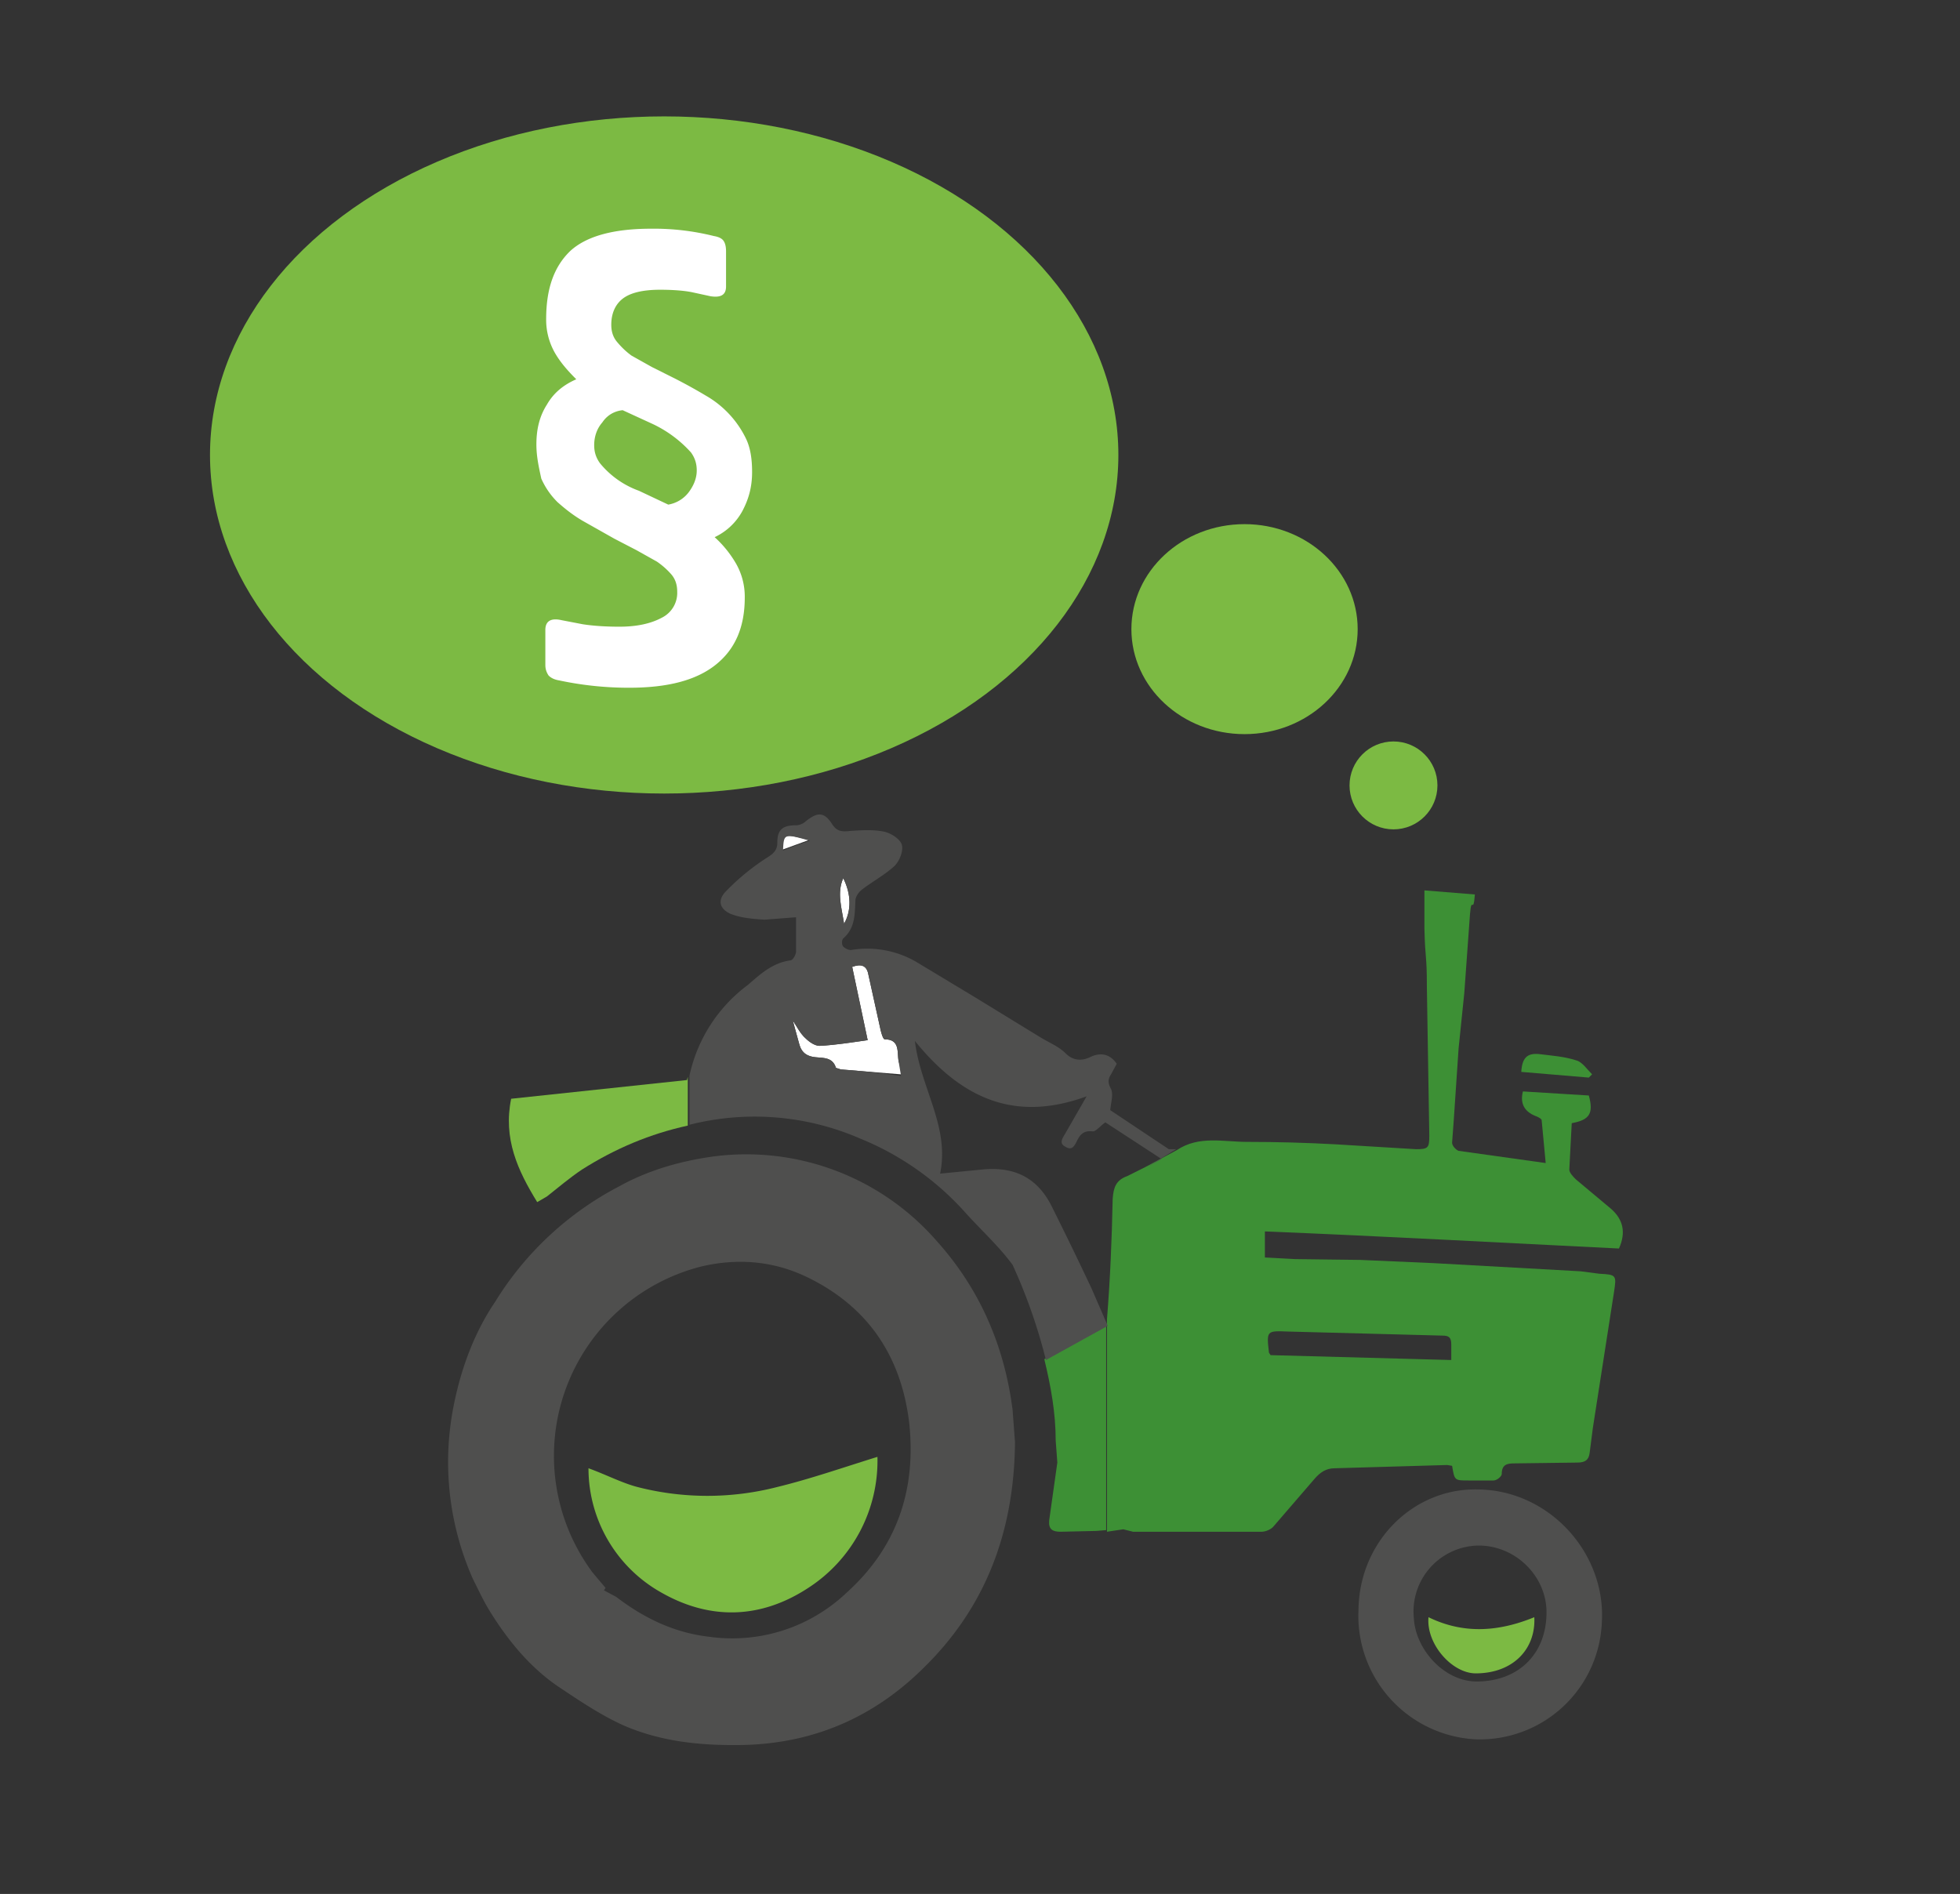 <svg id="Ebene_1" xmlns="http://www.w3.org/2000/svg" viewBox="0 0 240.8 232.7"><rect x="0" y="0" width="240.8" height="232.7" fill="#333333" stroke="none"/><style>.st0{fill:#4f4f4e}.st1{fill:#3d9035}.st2{fill:#fff}.st3{fill:#7cba43}.st5{fill:none}</style><g id="fGumFL_1_"><path class="st0" d="M196.8 199.3a15 15 0 0 1-15.6 14.4 15.2 15.2 0 0 1-14.3-15.9c.1-8.4 6.7-14.9 14.5-14.8 8.9 0 15.9 7.8 15.4 16.3zm-15.3-9.4a8.1 8.1 0 0 0-7.8 8.9c.2 3.9 3.8 7.9 7.9 7.8 5.1-.1 8.4-3.5 8.4-8.5 0-4.5-3.9-8.3-8.5-8.2z"/><path class="st1" d="M195.2 132.4l-8.3-.7c.1-1.7.7-2.3 2.1-2.2 1.6.2 3.2.3 4.7.8.7.2 1.3 1.1 1.9 1.7l-.4.4z"/><path class="st2" d="M110.7 132l-7.4-.6-.6-.2c-.4-1.3-1.5-1.2-2.5-1.3s-1.7-.5-2-1.6l-.8-2.9c.5.7.9 1.6 1.6 2.2.4.4 1.1.9 1.7.9 1.9-.1 3.8-.4 5.9-.7l-1.9-9c1.1-.4 1.8-.2 2 1l1.5 6.8c.1.4.3 1.1.5 1.1 1.9 0 1.5 1.6 1.7 2.7.2.5.3 1.1.3 1.6zM103.6 107.9c1 2 1 4 .1 5.6-.3-2-.9-3.8-.1-5.6zM99.4 103.2l-3.3 1.2c.1-2 .2-2 3.3-1.2z"/><path class="st3" d="M72.3 180.4c2.2.8 4.1 1.8 6 2.3a34.5 34.5 0 0 0 17.2 0c4.1-1 8.1-2.4 12.3-3.7a18.6 18.6 0 0 1-8.5 16.1c-5.8 3.8-12 4-18 .6a17.5 17.5 0 0 1-9-15.3zM188.5 198.7c.2 3.9-2.6 6.9-7.2 6.9-2.9 0-6.1-3.6-5.8-6.9 4.3 2.1 8.6 1.8 13 0z"/></g><circle class="st3" cx="171.2" cy="96.5" r="5.4"/><ellipse class="st3" cx="152.9" cy="77.3" rx="13.9" ry="12.9"/><ellipse class="st3" cx="81.6" cy="55.9" rx="55.8" ry="41.6"/><path class="st0" d="M124.4 173.2c-1-7.8-4-14.8-9.3-20.7a31 31 0 0 0-28.2-10.3c-3.8.6-7.5 1.7-10.9 3.6A39.1 39.1 0 0 0 60.8 160c-2.5 3.7-4.1 8-5 12.4a35.4 35.4 0 0 0 2.3 21.6c.7 1.4 1.3 2.7 2.1 4 2.3 3.7 5.1 7.1 8.8 9.5 2.4 1.6 4.8 3.2 7.4 4.4 4.7 2.1 9.7 2.6 14.9 2.5 8.8-.2 16.2-3.5 22.3-9.6 7.5-7.4 11-16.6 11.1-27.6l-.3-4zM104 195.7a20.4 20.4 0 0 1-16.9 5.4c-4.3-.5-8-2.3-11.4-4.9l-1.5-.8.2-.3-1.1-1.3-.5-.6a24 24 0 0 1 13.4-37.6c4.3-1 8.5-.7 12.5 1.1 7.8 3.6 12 9.8 13 18.1.9 8.4-1.6 15.4-7.7 20.9z"/><path class="st2" d="M65.9 54.6c0-1.9.4-3.5 1.3-4.9.8-1.4 2-2.4 3.6-3.1-1-1-1.9-2-2.6-3.2a8.2 8.2 0 0 1-1.1-4.2c0-3.8 1-6.5 3-8.4 2-1.8 5.3-2.7 9.9-2.7a30.4 30.4 0 0 1 7.7.9c.6.1 1 .3 1.2.6.2.3.3.7.3 1.3v4.3c0 1-.6 1.4-1.9 1.2l-2.3-.5c-1-.2-2.4-.3-3.9-.3-2.2 0-3.7.4-4.6 1.1-.9.7-1.4 1.8-1.4 3.2 0 .8.2 1.5.7 2.1.5.6 1.1 1.2 1.8 1.7l2.5 1.4 2.8 1.4a65 65 0 0 1 3.8 2.1 12.2 12.2 0 0 1 5 5.4c.5 1.1.7 2.4.7 4 0 1.8-.4 3.3-1.2 4.8a7.5 7.5 0 0 1-3.4 3.2c1 .9 1.9 2 2.6 3.2a8.2 8.2 0 0 1 1.1 4.2c0 3.7-1.2 6.4-3.6 8.3-2.4 1.9-5.9 2.8-10.6 2.8a41 41 0 0 1-8.6-.9c-.6-.1-1-.3-1.3-.6-.2-.3-.4-.7-.4-1.3v-4.3c0-1.1.7-1.5 2-1.2l2.6.5c1.3.2 2.8.3 4.5.3 2.2 0 3.9-.4 5.2-1.1a3.4 3.4 0 0 0 1.9-3.2c0-.8-.2-1.5-.7-2.1a9.3 9.3 0 0 0-1.8-1.6l-2.5-1.4-2.7-1.4-3.9-2.2c-1.2-.7-2.2-1.5-3.1-2.3a9.4 9.4 0 0 1-2-2.9c-.3-1.4-.6-2.7-.6-4.2zm10.6-4.2c-1 .1-1.9.6-2.5 1.5-.7.8-1 1.8-1 2.8 0 .8.2 1.5.7 2.2a11 11 0 0 0 4.8 3.4l3.6 1.7a4 4 0 0 0 2.5-1.5c.6-.8 1-1.7 1-2.7 0-.8-.2-1.5-.7-2.2a14.8 14.8 0 0 0-4.7-3.5l-3.7-1.7z"/><path class="st5" d="M103.6 107.9c-.8 1.8-.2 3.6.1 5.6.9-1.6.9-3.6-.1-5.6zM96.2 104.5l3.3-1.2c-3.2-.9-3.3-.9-3.3 1.2zM108.7 127.5c-.2 0-.4-.7-.5-1.1-.5-2.3-1.1-4.5-1.5-6.8-.2-1.2-.9-1.4-2-1l1.9 9c-2.1.3-4 .6-5.9.7-.6 0-1.3-.4-1.7-.9-.6-.6-1.1-1.5-1.6-2.2.1 1.1.5 2 .8 2.9.3 1.1 1 1.5 2 1.6s2.1 0 2.5 1.3l.6.2 7.4.6-.3-1.8c-.2-.9.2-2.4-1.7-2.5zM135.5 137.8c-.6.5-1.2 1.2-1.6 1.1-1.1-.1-1.5.4-1.9 1.2-.3.5-.5 1.2-1.4.7-.8-.5-.4-1-.1-1.5l2.7-4.7c-9 3.3-15.5.1-21.1-6.8.8 5.8 4.4 10.5 3.1 16.3l5.1-.5c3.9-.4 6.9.9 8.6 4.5l4.9 10.1 2 4.6-2.9-17.5 7.6-2 1.8-1-6.8-4.5z"/><path class="st3" d="M155.9 160.4l22.1.7c.3-2.8.3-2.8-2.3-2.9h-.1l-17.6-.6c-2.6-.1-2.6 0-2.2 2.6l.1.2z"/><g><path class="st5" d="M156 166.5l22.2.6v-1.9c.1-.8-.3-1-1.1-1.1l-19-.5c-2.6-.1-2.6 0-2.3 2.6.1 0 .2.1.2.3z"/><path class="st1" d="M198.9 153.4c.9-2 .5-3.6-1-4.9l-4.3-3.6c-.3-.3-.8-.8-.8-1.2l.3-5.7c2.2-.4 2.7-1.2 2.1-3.4l-8.1-.5c-.4 1.6.3 2.5 1.5 3 .3.1.7.3.8.5l.5 5.3-10.7-1.5c-.3-.1-.8-.6-.8-1l.2-2.7.6-8.9.7-6.8.7-9.7c.2-2.4.4.2.6-2.4l-6.2-.5v4.7c.1 4 .3 3.1.3 7.1l.3 18.3c0 1.5-.1 1.7-1.6 1.7l-9.9-.6c-3.6-.2-7.3-.3-10.9-.3-2.9 0-5.9-.8-8.6 1l-3.9 2.1-2.2 1.1c-1.4.5-1.7 1.4-1.8 2.8-.1 4.9-.3 9.8-.7 14.8v26.1l2-.3 1.2.3H155c.5 0 1.2-.3 1.5-.7l5-5.8c.7-.8 1.4-1.3 2.5-1.3l13.8-.4.6.1c.3 1.8.3 1.8 2 1.8h3.1c.4 0 1-.5 1-.8 0-1.2.7-1.3 1.6-1.3l7.7-.1c.9 0 1.4-.3 1.5-1.2l.4-3.1 2.6-16.7c.3-2 .3-2.1-1.8-2.2l-2.3-.3-18-1-9.1-.4-8-.1-3.7-.2v-3.2c14.8.6 29.2 1.4 43.5 2.1zm-40.7 10.2l19 .5c.8 0 1.1.2 1.1 1.1v1.9l-22.2-.6-.2-.3c-.3-2.7-.3-2.7 2.3-2.6zM135.9 162.8l-7.6 4.2c.8 3.3 1.4 6.6 1.4 10l.2 2.7-1 7.1c-.1 1.1.4 1.4 1.4 1.4l4.4-.1 1.2-.1v-26 .8z"/></g><g><path class="st5" d="M96.2 104.5l3.3-1.2c-3.2-.9-3.3-.9-3.3 1.2zM103.6 107.9c-.8 1.8-.2 3.6.1 5.6.9-1.6.9-3.6-.1-5.6zM108.7 127.5c-.2 0-.4-.7-.5-1.1-.5-2.3-1.1-4.5-1.5-6.8-.2-1.2-.9-1.4-2-1l1.9 9c-2.1.3-4 .6-5.9.7-.6 0-1.3-.4-1.7-.9-.6-.6-1.1-1.5-1.6-2.2.1 1.1.5 2 .8 2.9.3 1.1 1 1.5 2 1.6s2.1 0 2.5 1.3l.6.2 7.4.6-.3-1.8c-.2-.9.2-2.4-1.7-2.5z"/><path class="st0" d="M144.5 141.2h-.9l-7.2-4.8c.1-1 .4-1.9.1-2.6-.4-.7-.4-1.2 0-1.8l.7-1.3c-.9-1.3-2.1-1.4-3.3-.8-1.1.5-2.1.4-3-.5-.8-.8-2-1.3-3-1.9l-8-4.9-7.3-4.4a12 12 0 0 0-7.9-1.5c-.3.1-.8-.1-1.1-.4-.2-.2-.2-.8 0-1 1.5-1.3 1.4-3 1.5-4.7 0-.4.4-1 .8-1.3 1.3-1 2.8-1.8 4-2.9.6-.6 1.1-1.8.9-2.6-.2-.7-1.3-1.4-2.1-1.6-1.4-.3-2.9-.2-4.3-.1-.9.1-1.6.1-2.2-.9-1-1.5-1.8-1.4-3.2-.3-.3.3-.8.5-1.2.5-1.6 0-2.3.5-2.3 2.1 0 1-.5 1.4-1.3 1.9a28 28 0 0 0-5 4.1c-1.1 1.1-.8 2.2.6 2.8 1.3.5 2.7.6 4.1.7l3.9-.3v4.2c0 .4-.4 1.1-.7 1.1-2.2.3-3.7 1.7-5.2 3a18.8 18.8 0 0 0-7.2 11.2v6a32.5 32.5 0 0 1 21 1.7 35 35 0 0 1 13 9.2c1.9 2.1 4 4 5.7 6.3a67.1 67.1 0 0 1 4.1 11.7l7.6-4.2-2-4.6a467 467 0 0 0-4.9-10.1c-1.8-3.6-4.7-4.9-8.6-4.5l-5.1.5c1.2-5.8-2.4-10.5-3.1-16.3 5.6 6.9 12.1 10.1 21.1 6.8l-2.7 4.7c-.3.5-.7 1.1.1 1.5.8.5 1.1-.1 1.4-.7.4-.8.8-1.3 1.9-1.2.4.1 1-.7 1.6-1.1l6.9 4.5-1.8 1 3.6-2.2zm-40.9-33.3c1 2 1 4 .1 5.6-.3-2-.9-3.8-.1-5.6zm-7.4-3.4c.1-2.1.1-2.1 3.3-1.2a40 40 0 0 0-3.3 1.2zm7.1 26.9l-.6-.2c-.4-1.3-1.5-1.2-2.5-1.3s-1.7-.5-2-1.6l-.8-2.9c.5.7.9 1.6 1.6 2.2.4.4 1.1.9 1.7.9 1.9-.1 3.8-.4 5.9-.7l-1.9-9c1.1-.4 1.8-.2 2 1l1.5 6.8c.1.4.3 1.1.5 1.1 1.9 0 1.5 1.6 1.7 2.7l.3 1.8a93 93 0 0 0-7.4-.8z"/><path class="st3" d="M84.4 132.7L62.8 135c-1 4.9.8 8.8 3.2 12.7l1.2-.7c1.4-1.1 2.8-2.3 4.3-3.3 4.1-2.6 8.4-4.4 13-5.4v-6l-.1.4z"/></g></svg>